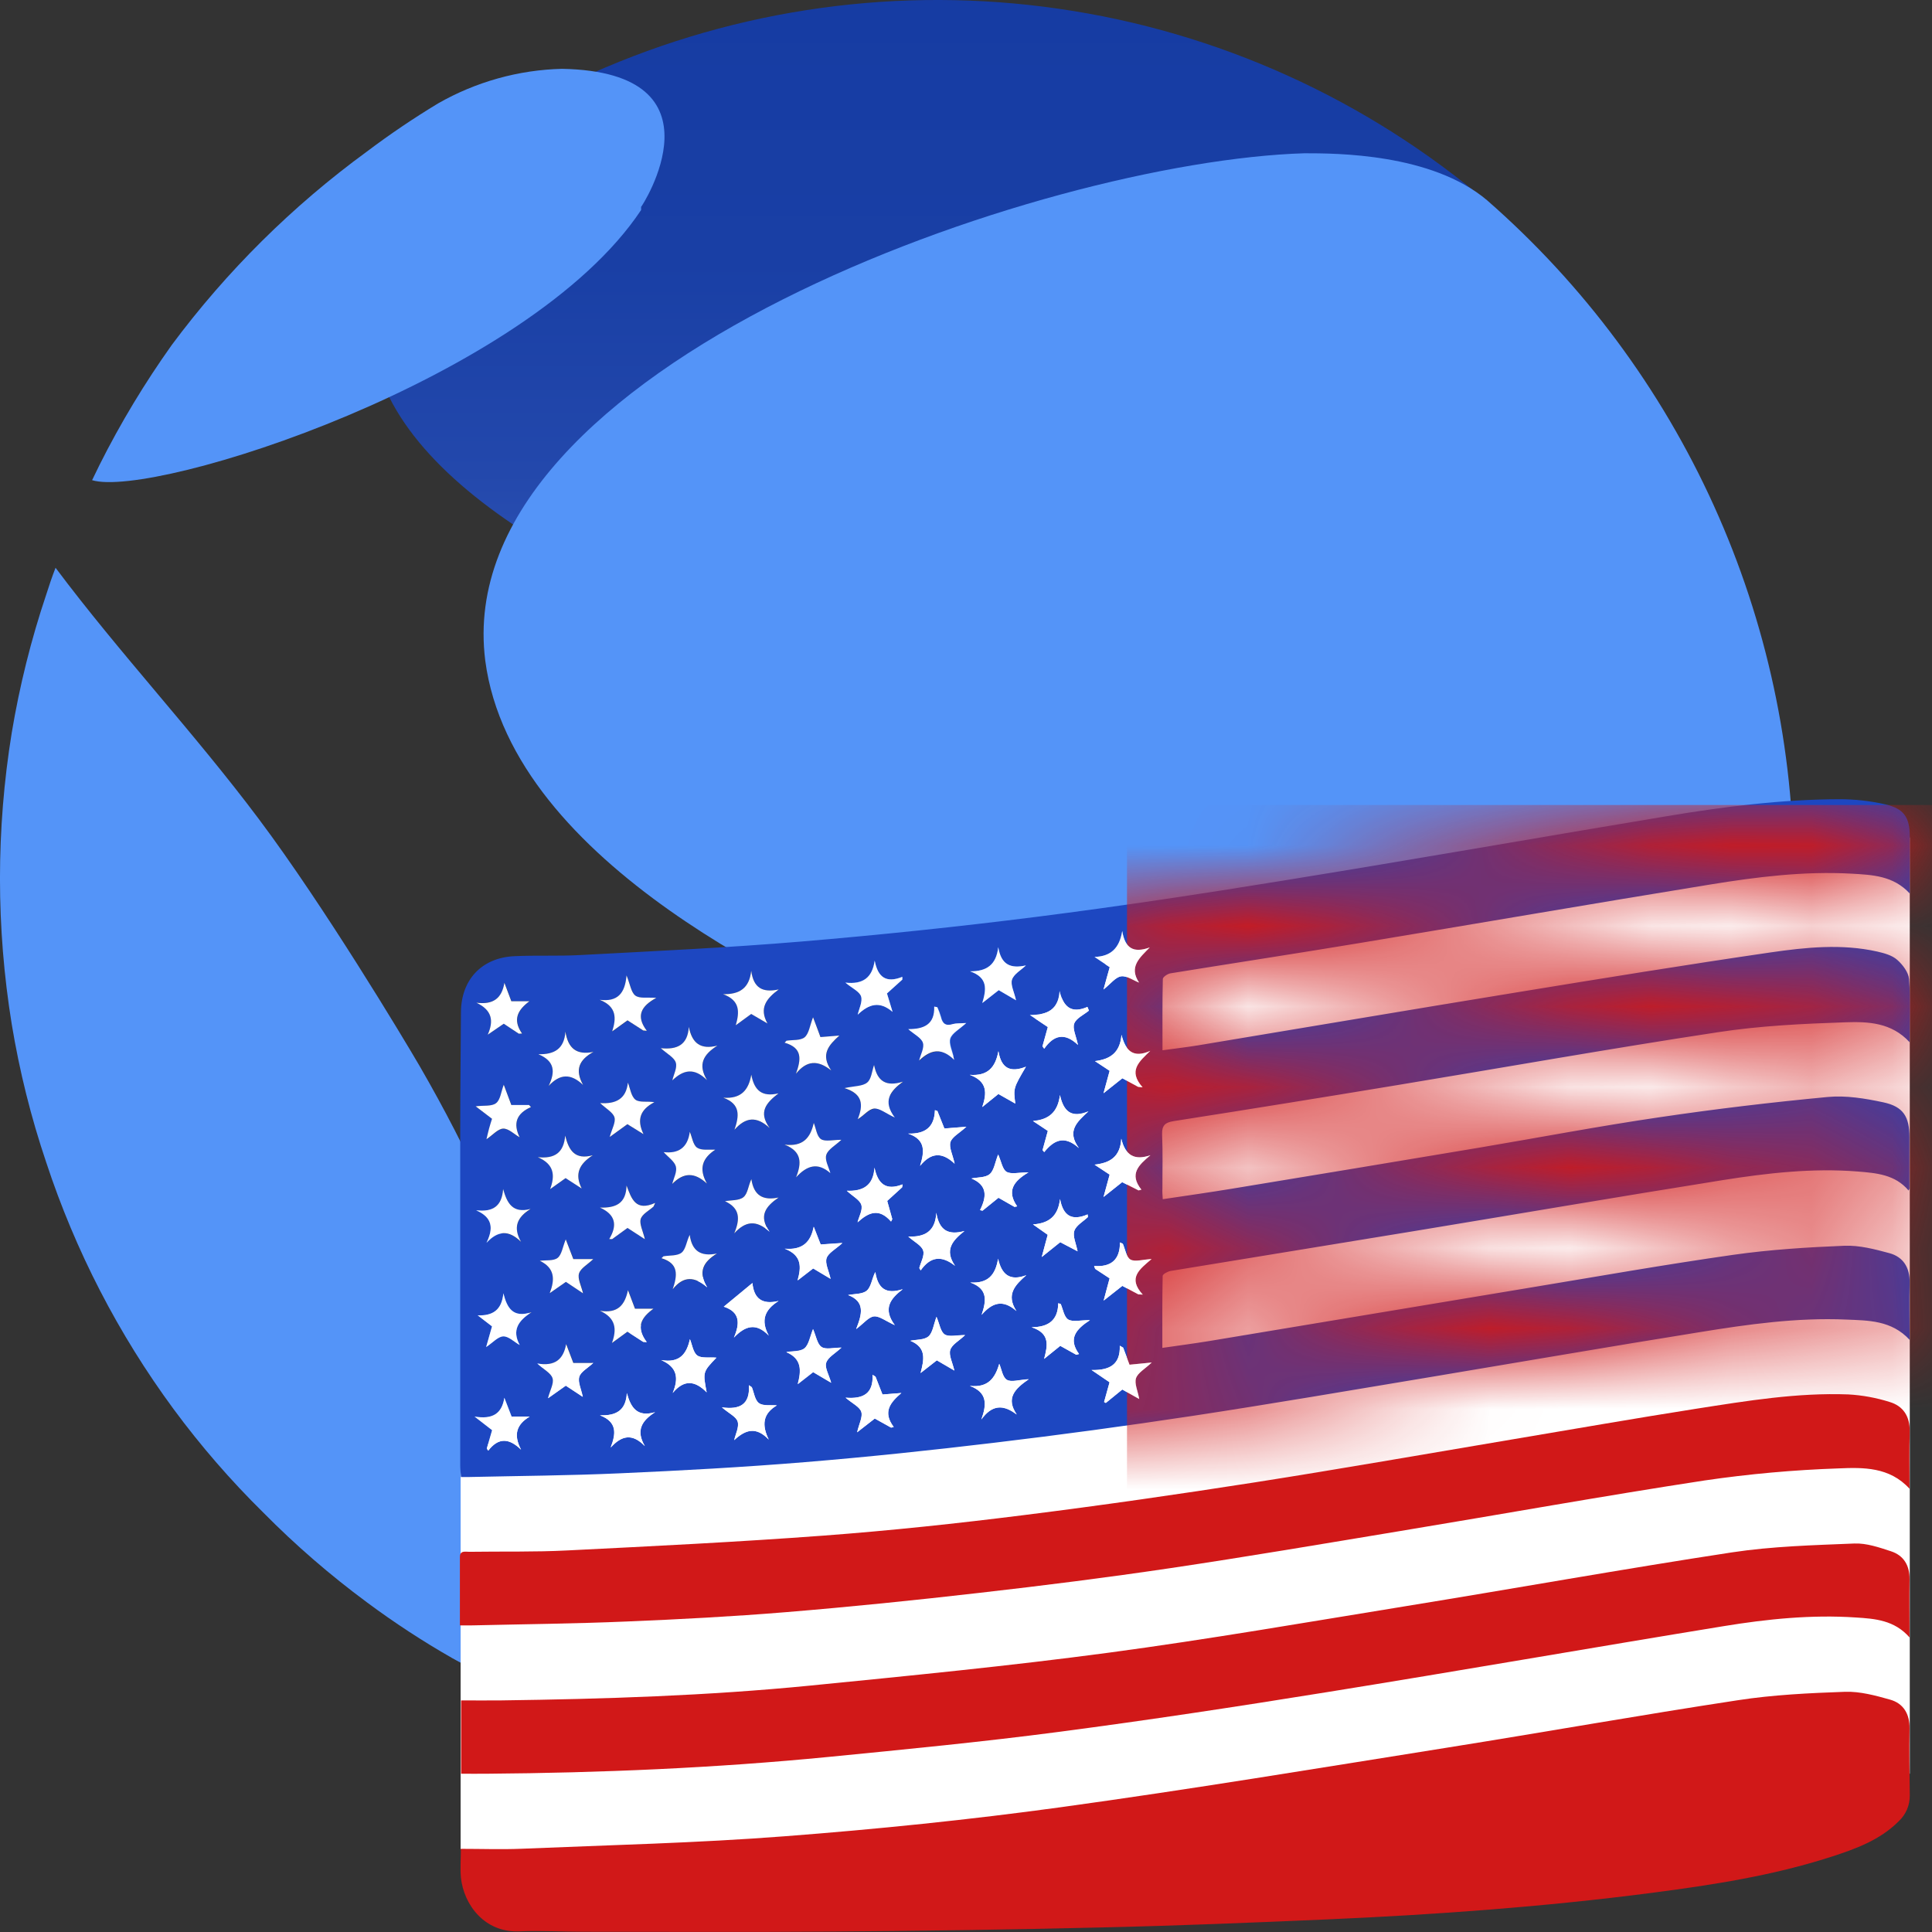 <svg width="24" height="24" viewBox="0 0 24 24" fill="none" xmlns="http://www.w3.org/2000/svg">
<rect x="0" y="0" width="24" height="24" fill="#333333" stroke="none"/>
<g clip-path="url(#clip0_2068_3130)">
<path d="M9.576 17.065C10.189 19.328 12.379 21.056 13.485 20.987C13.524 20.987 17.682 20.207 19.958 16.396C21.729 13.43 21.128 10.566 18.719 10.502C17.862 10.566 8.431 12.752 9.576 17.065Z" fill="url(#paint0_linear_2068_3130)"/>
<path d="M18.494 2.525C16.977 1.232 15.126 0.394 13.154 0.109C11.182 -0.177 9.169 0.102 7.348 0.913C7.117 1.009 6.893 1.119 6.675 1.243C6.53 1.32 6.38 1.401 6.247 1.487H6.285C5.853 1.783 5.472 2.148 5.158 2.567C2.136 6.567 12.295 9.491 17.735 9.499C20.238 11.3 20.942 4.432 18.494 2.525Z" fill="url(#paint1_linear_2068_3130)"/>
<path d="M7.964 2.609C6.566 4.714 1.911 6.197 1.144 5.965L1.238 5.772C1.498 5.254 1.798 4.757 2.134 4.285C2.816 3.368 3.633 2.558 4.556 1.884C4.841 1.669 5.137 1.469 5.443 1.284C5.913 1.016 6.441 0.868 6.982 0.855C9.057 0.894 7.972 2.57 7.964 2.57" fill="#5494F8"/>
<path d="M6.816 17.478C6.919 18.138 6.816 20.749 6.679 20.972C6.563 20.972 6.323 20.993 5.62 20.599C5.252 20.389 4.897 20.157 4.557 19.904C4.1 19.566 3.67 19.194 3.271 18.79C2.866 18.391 2.493 17.961 2.156 17.504C1.47 16.573 0.936 15.538 0.574 14.439C0.385 13.88 0.242 13.306 0.146 12.724C-0.049 11.524 -0.049 10.301 0.146 9.102C0.243 8.52 0.386 7.946 0.574 7.387C0.609 7.276 0.647 7.164 0.69 7.053C1.492 8.124 2.405 9.093 3.215 10.174C4.025 11.254 5.003 12.883 5.213 13.243C6.499 15.468 6.73 16.844 6.829 17.504" fill="#5494F8"/>
<path d="M22.283 10.898C22.284 12.302 22.021 13.694 21.507 15C20.195 16.411 11.343 12.934 11.257 12.896C10.044 12.364 6.362 10.752 6.028 8.206C5.565 4.549 12.951 2.003 16.204 1.904C16.594 1.904 17.782 1.904 18.472 2.487C19.671 3.535 20.632 4.829 21.289 6.279C21.947 7.73 22.286 9.305 22.283 10.898Z" fill="#5494F8"/>
<path d="M16.28 20.797C15.316 21.251 14.253 20.921 14.531 19.978C15.059 18.174 19.676 16.317 20.709 16.219C20.833 16.219 20.889 16.292 20.833 16.39C19.767 18.264 18.188 19.793 16.28 20.797Z" fill="url(#paint2_linear_2068_3130)"/>
<path d="M5.722 22.968V18.201L13.934 11.82L23.724 10.404L23.724 22.034L6.467 23.564L5.722 22.968Z" fill="white"/>
<path d="M14.444 14.897C14.739 14.853 15.021 14.813 15.301 14.767C16.324 14.599 17.346 14.429 18.368 14.258C19.117 14.132 19.864 13.989 20.615 13.879C21.31 13.776 22.007 13.693 22.706 13.627C22.931 13.606 23.169 13.645 23.393 13.693C23.644 13.746 23.72 13.871 23.72 14.129C23.72 14.34 23.72 14.551 23.72 14.762C23.72 14.769 23.715 14.776 23.709 14.789C23.542 14.59 23.309 14.572 23.079 14.553C22.514 14.508 21.954 14.572 21.399 14.66C20.119 14.864 18.841 15.083 17.562 15.294C16.556 15.46 15.549 15.622 14.543 15.788C14.506 15.794 14.443 15.828 14.443 15.85C14.437 16.143 14.439 16.435 14.439 16.744C14.646 16.714 14.838 16.689 15.027 16.658C16.355 16.437 17.683 16.216 19.011 15.995C19.85 15.856 20.688 15.708 21.53 15.588C21.987 15.523 22.451 15.494 22.913 15.475C23.097 15.468 23.289 15.518 23.47 15.567C23.644 15.614 23.726 15.748 23.722 15.934C23.717 16.164 23.722 16.395 23.722 16.644C23.496 16.399 23.207 16.404 22.93 16.392C22.32 16.366 21.716 16.451 21.117 16.548C20 16.727 18.886 16.92 17.77 17.106C16.785 17.27 15.8 17.439 14.812 17.589C13.992 17.713 13.169 17.825 12.345 17.923C11.566 18.016 10.784 18.099 10.002 18.163C9.236 18.226 8.468 18.268 7.7 18.302C7.076 18.33 6.452 18.334 5.827 18.348C5.799 18.348 5.77 18.348 5.726 18.348C5.723 18.296 5.717 18.248 5.717 18.201C5.717 16.827 5.717 15.453 5.717 14.079C5.717 13.579 5.723 13.078 5.726 12.578C5.727 12.173 5.982 11.897 6.389 11.878C6.662 11.865 6.935 11.879 7.208 11.864C8.124 11.815 9.041 11.773 9.956 11.696C10.932 11.614 11.907 11.512 12.879 11.389C13.904 11.259 14.927 11.104 15.947 10.938C17.535 10.681 19.119 10.403 20.706 10.139C21.415 10.021 22.129 9.93 22.851 9.928C23.041 9.928 23.23 9.949 23.415 9.991C23.655 10.046 23.724 10.153 23.724 10.397V11.1C23.521 10.878 23.259 10.868 23.002 10.853C22.412 10.82 21.828 10.893 21.249 10.987C19.79 11.224 18.334 11.476 16.876 11.717C16.098 11.846 15.318 11.965 14.54 12.091C14.504 12.097 14.446 12.136 14.445 12.161C14.438 12.449 14.441 12.738 14.441 13.047C14.598 13.025 14.741 13.009 14.881 12.986C16.201 12.767 17.519 12.543 18.839 12.328C19.891 12.156 20.942 11.985 21.997 11.831C22.433 11.768 22.877 11.722 23.317 11.82C23.405 11.84 23.502 11.866 23.566 11.922C23.635 11.982 23.707 12.077 23.715 12.162C23.734 12.415 23.722 12.671 23.722 12.947C23.497 12.701 23.205 12.69 22.931 12.699C22.399 12.717 21.863 12.742 21.338 12.823C20.008 13.025 18.682 13.261 17.355 13.48C16.43 13.633 15.505 13.782 14.579 13.927C14.476 13.943 14.432 13.979 14.436 14.092C14.446 14.315 14.439 14.539 14.44 14.762C14.437 14.803 14.441 14.843 14.444 14.897ZM12.95 12.998L12.972 13.028C13.089 12.86 13.225 12.823 13.391 12.981C13.368 12.868 13.321 12.778 13.345 12.715C13.37 12.648 13.464 12.607 13.527 12.555L13.509 12.509C13.312 12.595 13.211 12.513 13.163 12.312C13.15 12.54 13.015 12.61 12.794 12.61L13.017 12.759L12.95 12.998ZM14.14 13.502L14.194 13.507C14.01 13.299 14.154 13.188 14.29 13.054C14.077 13.149 13.983 13.054 13.932 12.855C13.915 13.079 13.789 13.159 13.602 13.181L13.785 13.302L13.709 13.58L13.943 13.394L14.14 13.502ZM13.017 14.048L12.951 14.289L12.972 14.313C13.091 14.165 13.22 14.098 13.403 14.263C13.247 14.052 13.379 13.938 13.521 13.807C13.309 13.896 13.212 13.807 13.167 13.604C13.141 13.821 13.024 13.911 12.832 13.927L13.017 14.048ZM14.152 17.38C14.133 17.275 14.091 17.187 14.113 17.12C14.135 17.053 14.222 17.007 14.307 16.925L14.032 16.953L13.953 16.741L13.911 16.717C13.919 16.949 13.788 17.024 13.56 17.019L13.784 17.171C13.76 17.256 13.738 17.336 13.716 17.416L13.737 17.428L13.942 17.261L14.152 17.38ZM13.168 14.895C13.144 15.113 13.024 15.197 12.832 15.21L13.015 15.339C12.99 15.428 12.971 15.505 12.941 15.615L13.17 15.431L13.386 15.544C13.367 15.445 13.323 15.355 13.346 15.289C13.368 15.223 13.456 15.174 13.515 15.118L13.51 15.086C13.32 15.168 13.208 15.109 13.168 14.894V14.895ZM13.94 11.565C13.906 11.778 13.799 11.881 13.596 11.888L13.785 12.015C13.76 12.1 13.74 12.178 13.708 12.292C13.799 12.219 13.857 12.139 13.926 12.129C13.994 12.118 14.075 12.178 14.149 12.206C14.019 12.01 14.159 11.897 14.282 11.769C14.084 11.843 13.976 11.782 13.94 11.565ZM13.784 14.592C13.76 14.681 13.739 14.759 13.708 14.87L13.94 14.686L14.143 14.789L14.178 14.78C14.023 14.585 14.146 14.473 14.291 14.352C14.091 14.421 13.978 14.352 13.929 14.146C13.915 14.375 13.785 14.447 13.597 14.469L13.784 14.592ZM13.539 16.4C13.418 16.4 13.326 16.424 13.27 16.392C13.218 16.361 13.205 16.266 13.176 16.199L13.146 16.19C13.142 16.402 13.024 16.486 12.814 16.488C13.049 16.564 13.013 16.717 12.97 16.881L13.171 16.719L13.37 16.83L13.404 16.82C13.265 16.629 13.368 16.511 13.54 16.4H13.539ZM13.591 15.727L13.604 15.762L13.784 15.88C13.759 15.969 13.739 16.047 13.71 16.157L13.942 15.974L14.14 16.079L14.196 16.082C14.004 15.875 14.158 15.768 14.306 15.641C14.191 15.647 14.099 15.679 14.043 15.647C13.991 15.617 13.978 15.519 13.948 15.451L13.912 15.434C13.913 15.653 13.797 15.742 13.593 15.727H13.591ZM12.399 11.768C12.374 11.983 12.258 12.069 12.049 12.066C12.276 12.145 12.25 12.292 12.201 12.459L12.405 12.3L12.62 12.425C12.597 12.321 12.549 12.233 12.57 12.168C12.594 12.098 12.682 12.05 12.743 11.992C12.553 12.036 12.436 11.985 12.401 11.768H12.399ZM12.774 14.564C12.653 14.564 12.56 14.59 12.503 14.556C12.451 14.525 12.438 14.429 12.399 14.341C12.359 14.44 12.349 14.538 12.294 14.585C12.239 14.631 12.145 14.623 12.067 14.639C12.269 14.724 12.257 14.866 12.174 15.032L12.204 15.039L12.403 14.879L12.602 14.992L12.635 14.985C12.502 14.795 12.591 14.673 12.776 14.564H12.774ZM12.402 13.059C12.365 13.261 12.269 13.369 12.046 13.352C12.269 13.435 12.259 13.58 12.201 13.752L12.402 13.59L12.612 13.709C12.587 13.518 12.587 13.518 12.744 13.251C12.553 13.327 12.438 13.274 12.403 13.059H12.402ZM12.053 15.931C12.278 16.011 12.252 16.161 12.194 16.333C12.325 16.182 12.457 16.136 12.627 16.286C12.494 16.081 12.61 15.963 12.749 15.841C12.545 15.917 12.444 15.835 12.399 15.636C12.365 15.84 12.271 15.945 12.053 15.931ZM12.048 17.216C12.269 17.298 12.258 17.446 12.192 17.632C12.321 17.452 12.46 17.439 12.631 17.57C12.493 17.368 12.605 17.252 12.78 17.132C12.658 17.139 12.565 17.172 12.509 17.14C12.454 17.108 12.444 17.01 12.414 16.941C12.361 17.12 12.274 17.241 12.047 17.216H12.048ZM9.333 12.06C9.309 12.276 9.188 12.353 8.984 12.35C9.197 12.428 9.188 12.572 9.141 12.736L9.333 12.596L9.535 12.713C9.426 12.521 9.523 12.403 9.675 12.291C9.474 12.335 9.361 12.276 9.332 12.06H9.333ZM11.282 14.082C11.505 14.158 11.484 14.309 11.43 14.483C11.561 14.322 11.697 14.302 11.859 14.456C11.835 14.341 11.787 14.253 11.807 14.187C11.828 14.122 11.918 14.077 12.005 13.997L11.732 14.019L11.645 13.801L11.614 13.791C11.608 14.005 11.491 14.088 11.281 14.082H11.282ZM9.652 17.459C9.577 17.452 9.483 17.47 9.43 17.432C9.376 17.394 9.368 17.302 9.34 17.233L9.304 17.209C9.318 17.447 9.193 17.515 8.968 17.483C9.057 17.56 9.146 17.6 9.164 17.66C9.184 17.727 9.139 17.813 9.121 17.891C9.259 17.761 9.392 17.717 9.55 17.884C9.461 17.701 9.475 17.561 9.651 17.458L9.652 17.459ZM10.637 16.51C10.734 16.437 10.793 16.359 10.859 16.353C10.925 16.348 11.003 16.41 11.117 16.462C10.965 16.258 11.059 16.134 11.216 16.015C11.005 16.085 10.905 16.003 10.875 15.802C10.831 15.888 10.823 15.987 10.769 16.033C10.715 16.079 10.616 16.072 10.537 16.088C10.749 16.17 10.709 16.323 10.636 16.508L10.637 16.51ZM12.006 12.71C11.926 12.716 11.882 12.71 11.841 12.724C11.753 12.752 11.711 12.718 11.692 12.634C11.68 12.593 11.665 12.553 11.648 12.515L11.61 12.506C11.617 12.73 11.479 12.788 11.287 12.787C11.365 12.854 11.451 12.896 11.47 12.957C11.489 13.019 11.441 13.102 11.423 13.176C11.561 13.045 11.696 13.007 11.859 13.169C11.834 13.055 11.788 12.967 11.809 12.901C11.831 12.835 11.917 12.789 12.004 12.708L12.006 12.71ZM10.859 13.232C10.833 13.306 10.827 13.407 10.774 13.451C10.717 13.498 10.616 13.493 10.492 13.52C10.725 13.592 10.725 13.735 10.657 13.905C10.736 13.857 10.796 13.779 10.861 13.774C10.926 13.769 11.003 13.833 11.118 13.886C10.963 13.677 11.06 13.555 11.219 13.439C11.008 13.502 10.899 13.434 10.858 13.23L10.859 13.232ZM11.069 15.176L11.085 15.145C11.063 15.068 11.042 14.991 11.022 14.919C11.088 14.858 11.148 14.804 11.207 14.75L11.213 14.714C11.006 14.796 10.906 14.708 10.864 14.506C10.85 14.732 10.718 14.801 10.52 14.794C10.598 14.865 10.682 14.907 10.701 14.969C10.72 15.032 10.672 15.112 10.654 15.185C10.79 15.06 10.919 15.004 11.068 15.174L11.069 15.176ZM9.347 15.938L8.991 16.232C9.196 16.299 9.192 16.441 9.117 16.616C9.256 16.472 9.39 16.426 9.55 16.591C9.447 16.403 9.498 16.27 9.672 16.161C9.466 16.21 9.365 16.13 9.347 15.938ZM9.121 15.321C9.259 15.17 9.394 15.151 9.56 15.301C9.421 15.102 9.513 14.986 9.673 14.876C9.474 14.918 9.364 14.846 9.335 14.648C9.294 14.733 9.285 14.829 9.236 14.872C9.186 14.914 9.085 14.908 9.007 14.921C9.194 15.008 9.195 15.144 9.121 15.321ZM10.963 17.323C10.933 17.248 10.905 17.174 10.876 17.102L10.839 17.079C10.851 17.315 10.72 17.381 10.504 17.363C10.591 17.437 10.678 17.477 10.699 17.538C10.72 17.6 10.672 17.687 10.648 17.793L10.867 17.622L11.07 17.735L11.102 17.727C10.961 17.538 11.062 17.421 11.197 17.305L10.963 17.323ZM11.42 15.753L11.437 15.782C11.557 15.611 11.694 15.591 11.864 15.725C11.727 15.525 11.835 15.409 11.981 15.293C11.779 15.348 11.667 15.286 11.631 15.066C11.62 15.298 11.488 15.37 11.283 15.362C11.363 15.432 11.449 15.473 11.468 15.536C11.487 15.598 11.439 15.679 11.42 15.752V15.753ZM11.436 17.057L11.638 16.899L11.856 17.026C11.832 16.923 11.784 16.836 11.805 16.77C11.825 16.704 11.913 16.658 11.989 16.586C11.885 16.586 11.791 16.612 11.737 16.578C11.683 16.544 11.673 16.449 11.634 16.359C11.597 16.458 11.587 16.555 11.535 16.602C11.482 16.649 11.386 16.64 11.309 16.656C11.515 16.742 11.477 16.893 11.436 17.056V17.057ZM11.019 12.341L11.209 12.168V12.134C11.009 12.215 10.904 12.14 10.865 11.932C10.835 12.143 10.722 12.23 10.501 12.205C10.589 12.278 10.677 12.316 10.697 12.377C10.717 12.442 10.672 12.526 10.654 12.604C10.793 12.471 10.926 12.43 11.087 12.569C11.065 12.493 11.042 12.416 11.019 12.341ZM10.315 14.573C10.296 14.497 10.245 14.409 10.265 14.345C10.287 14.277 10.377 14.23 10.452 14.159C10.346 14.159 10.252 14.186 10.199 14.151C10.146 14.116 10.137 14.019 10.109 13.949C10.067 14.136 9.975 14.247 9.746 14.219C9.963 14.304 9.96 14.447 9.889 14.625C10.024 14.477 10.157 14.435 10.315 14.573ZM7.028 14.635L7.228 14.764C7.136 14.584 7.198 14.458 7.366 14.351C7.143 14.412 7.068 14.291 7.023 14.107C7.005 14.323 6.889 14.396 6.682 14.375C6.887 14.463 6.899 14.601 6.835 14.772L7.028 14.635ZM8.784 13.418C8.665 13.22 8.741 13.096 8.913 12.99C8.705 13.042 8.599 12.961 8.558 12.756C8.544 12.979 8.414 13.042 8.211 13.021C8.292 13.095 8.377 13.138 8.397 13.2C8.416 13.263 8.37 13.346 8.353 13.421C8.49 13.287 8.625 13.26 8.783 13.417L8.784 13.418ZM8.986 13.637C9.204 13.717 9.183 13.864 9.125 14.035C9.262 13.88 9.396 13.861 9.562 14.014C9.413 13.813 9.523 13.697 9.672 13.583C9.466 13.633 9.369 13.546 9.333 13.351C9.299 13.547 9.202 13.653 8.985 13.636L8.986 13.637ZM10.454 16.741C10.353 16.741 10.257 16.769 10.206 16.733C10.154 16.698 10.139 16.599 10.101 16.512C10.063 16.605 10.052 16.703 9.996 16.75C9.941 16.796 9.847 16.784 9.769 16.798C9.966 16.882 9.954 17.03 9.911 17.195C9.975 17.145 10.04 17.094 10.102 17.046L10.326 17.178C10.297 17.075 10.244 16.99 10.264 16.93C10.285 16.861 10.373 16.814 10.453 16.741L10.454 16.741ZM9.889 13.339C10.023 13.173 10.162 13.166 10.327 13.299C10.189 13.098 10.299 12.982 10.428 12.865L10.194 12.884C10.178 12.841 10.164 12.803 10.15 12.765L10.101 12.638C10.061 12.741 10.052 12.84 9.997 12.886C9.947 12.929 9.848 12.917 9.772 12.929L9.749 12.954C9.974 13.018 9.95 13.166 9.888 13.339L9.889 13.339ZM10.319 15.887C10.295 15.783 10.248 15.696 10.269 15.63C10.291 15.565 10.379 15.521 10.466 15.442L10.196 15.46L10.11 15.24C10.072 15.434 9.968 15.531 9.75 15.513C9.965 15.596 9.955 15.742 9.909 15.907L10.102 15.758L10.319 15.887ZM6.818 13.489C6.957 13.339 7.091 13.332 7.245 13.476C7.141 13.288 7.196 13.165 7.374 13.067C7.163 13.11 7.059 13.023 7.027 12.816C7.011 13.032 6.888 13.1 6.691 13.096C6.891 13.18 6.901 13.31 6.816 13.488L6.818 13.489ZM7.124 15.641C7.093 15.561 7.064 15.487 7.03 15.397C6.992 15.489 6.98 15.584 6.928 15.626C6.877 15.668 6.783 15.652 6.708 15.662C6.897 15.755 6.894 15.897 6.83 16.064L7.031 15.924L7.244 16.066C7.222 15.966 7.176 15.882 7.194 15.819C7.213 15.757 7.299 15.71 7.372 15.641H7.124ZM7.455 16.283C7.655 16.374 7.665 16.514 7.604 16.683L7.796 16.543L7.991 16.669L8.035 16.672C7.892 16.483 7.972 16.363 8.12 16.257H7.89C7.859 16.177 7.831 16.102 7.803 16.027C7.762 16.208 7.678 16.318 7.453 16.283L7.455 16.283ZM8.901 16.866C8.81 16.858 8.716 16.877 8.663 16.839C8.61 16.801 8.6 16.706 8.571 16.636C8.53 16.82 8.442 16.936 8.214 16.896C8.416 16.984 8.433 17.122 8.357 17.305C8.495 17.138 8.631 17.146 8.779 17.297C8.73 17.043 8.73 17.043 8.9 16.865L8.901 16.866ZM8.011 17.964C7.899 17.773 7.969 17.651 8.139 17.543C7.917 17.608 7.838 17.489 7.788 17.306C7.777 17.523 7.654 17.589 7.454 17.582C7.672 17.666 7.653 17.812 7.587 17.983C7.722 17.832 7.853 17.803 8.009 17.963L8.011 17.964ZM8.887 14.284C8.81 14.278 8.718 14.296 8.662 14.259C8.611 14.224 8.6 14.13 8.571 14.062C8.544 14.263 8.425 14.336 8.246 14.314C8.305 14.378 8.381 14.428 8.398 14.493C8.415 14.558 8.371 14.636 8.353 14.709C8.494 14.566 8.629 14.56 8.784 14.705C8.676 14.514 8.728 14.387 8.885 14.283L8.887 14.284ZM8.245 15.608L8.218 15.633C8.438 15.699 8.416 15.846 8.358 16.018C8.495 15.848 8.631 15.859 8.786 15.993C8.67 15.802 8.736 15.679 8.908 15.575C8.704 15.616 8.596 15.54 8.569 15.342C8.529 15.425 8.522 15.521 8.47 15.563C8.418 15.605 8.32 15.594 8.243 15.607L8.245 15.608ZM6.676 16.939C6.763 17.018 6.85 17.06 6.867 17.122C6.884 17.184 6.836 17.268 6.81 17.369L7.03 17.213C7.096 17.256 7.159 17.298 7.241 17.352C7.22 17.253 7.178 17.169 7.197 17.104C7.216 17.039 7.298 16.999 7.371 16.931H7.124L7.036 16.697C7 16.886 6.897 16.976 6.674 16.938L6.676 16.939ZM7.57 15.392L7.605 15.393L7.796 15.254L8.013 15.394C7.988 15.291 7.942 15.208 7.961 15.144C7.98 15.08 8.064 15.04 8.12 14.989L8.141 14.943C7.898 15.052 7.848 14.893 7.784 14.727C7.78 14.951 7.651 15.007 7.455 15.001C7.648 15.088 7.672 15.22 7.569 15.391L7.57 15.392ZM7.796 13.966L7.995 14.09C7.908 13.91 7.954 13.784 8.13 13.693C8.04 13.678 7.945 13.7 7.895 13.662C7.841 13.62 7.83 13.523 7.801 13.45C7.778 13.654 7.652 13.717 7.456 13.704C7.53 13.774 7.616 13.818 7.634 13.881C7.653 13.944 7.603 14.023 7.575 14.125L7.796 13.966ZM7.785 12.119C7.765 12.345 7.67 12.448 7.452 12.422C7.661 12.506 7.66 12.648 7.607 12.814L7.797 12.677L7.993 12.803L8.036 12.807C7.895 12.621 7.967 12.498 8.154 12.398C8.04 12.388 7.945 12.407 7.894 12.369C7.843 12.33 7.83 12.232 7.784 12.118L7.785 12.119ZM6.473 18.008C6.378 17.826 6.413 17.698 6.58 17.598H6.357L6.266 17.364C6.236 17.56 6.122 17.636 5.896 17.598L6.114 17.767C6.092 17.845 6.07 17.92 6.048 17.995L6.066 18.021C6.193 17.854 6.325 17.865 6.472 18.008L6.473 18.008ZM6.448 12.842L6.487 12.838C6.364 12.661 6.438 12.543 6.578 12.438H6.354C6.324 12.358 6.296 12.283 6.268 12.208C6.235 12.403 6.127 12.482 5.92 12.455C6.116 12.549 6.136 12.681 6.06 12.852L6.26 12.717L6.448 12.842ZM6.599 13.753L6.574 13.728H6.354C6.323 13.646 6.295 13.569 6.26 13.476C6.225 13.568 6.216 13.666 6.164 13.706C6.112 13.746 6.013 13.73 5.911 13.744L6.114 13.899C6.101 13.941 6.09 13.979 6.078 14.018C6.066 14.057 6.059 14.095 6.045 14.153C6.126 14.099 6.189 14.023 6.254 14.022C6.32 14.02 6.389 14.091 6.457 14.13C6.371 13.954 6.417 13.831 6.597 13.752L6.599 13.753ZM6.253 16.066C6.233 16.277 6.118 16.347 5.934 16.339L6.112 16.476C6.089 16.555 6.067 16.633 6.039 16.732C6.124 16.676 6.188 16.601 6.253 16.6C6.317 16.599 6.388 16.669 6.456 16.707C6.356 16.522 6.439 16.405 6.603 16.299C6.373 16.375 6.3 16.25 6.253 16.066ZM6.044 15.44C6.186 15.287 6.321 15.279 6.472 15.428C6.37 15.246 6.424 15.123 6.592 15.021C6.368 15.079 6.301 14.947 6.25 14.774C6.235 14.989 6.121 15.062 5.915 15.037C6.121 15.124 6.131 15.26 6.044 15.438L6.044 15.44Z" fill="#1D47C1"/>
<mask id="mask0_2068_3130" style="mask-type:alpha" maskUnits="userSpaceOnUse" x="5" y="9" width="19" height="10">
<path d="M14.444 14.897C14.739 14.853 15.021 14.813 15.301 14.767C16.324 14.599 17.346 14.429 18.368 14.258C19.117 14.132 19.864 13.989 20.615 13.879C21.31 13.776 22.007 13.693 22.706 13.627C22.931 13.606 23.169 13.645 23.393 13.693C23.644 13.746 23.72 13.871 23.72 14.129C23.72 14.34 23.72 14.551 23.72 14.762C23.72 14.769 23.715 14.776 23.709 14.789C23.542 14.59 23.309 14.572 23.079 14.553C22.514 14.508 21.954 14.572 21.399 14.66C20.119 14.864 18.841 15.083 17.562 15.294C16.556 15.46 15.549 15.622 14.543 15.788C14.506 15.794 14.443 15.828 14.443 15.85C14.437 16.143 14.439 16.435 14.439 16.744C14.646 16.714 14.838 16.689 15.027 16.658C16.355 16.437 17.683 16.216 19.011 15.995C19.85 15.856 20.688 15.708 21.53 15.588C21.987 15.523 22.451 15.494 22.913 15.475C23.097 15.468 23.289 15.518 23.47 15.567C23.644 15.614 23.726 15.748 23.722 15.934C23.717 16.164 23.722 16.395 23.722 16.644C23.496 16.399 23.207 16.404 22.93 16.392C22.32 16.366 21.716 16.451 21.117 16.548C20 16.727 18.886 16.92 17.77 17.106C16.785 17.27 15.8 17.439 14.812 17.589C13.992 17.713 13.169 17.825 12.345 17.923C11.566 18.016 10.784 18.099 10.002 18.163C9.236 18.226 8.468 18.268 7.7 18.302C7.076 18.33 6.452 18.334 5.827 18.348C5.799 18.348 5.77 18.348 5.726 18.348C5.723 18.296 5.717 18.248 5.717 18.201C5.717 16.827 5.717 15.453 5.717 14.079C5.717 13.579 5.723 13.078 5.726 12.578C5.727 12.173 5.982 11.897 6.389 11.878C6.662 11.865 6.935 11.879 7.208 11.864C8.124 11.815 9.041 11.773 9.956 11.696C10.932 11.614 11.907 11.512 12.879 11.389C13.904 11.259 14.927 11.104 15.947 10.938C17.535 10.681 19.119 10.403 20.706 10.139C21.415 10.021 22.129 9.93 22.851 9.928C23.041 9.928 23.23 9.949 23.415 9.991C23.655 10.046 23.724 10.153 23.724 10.397V11.1C23.521 10.878 23.259 10.868 23.002 10.853C22.412 10.82 21.828 10.893 21.249 10.987C19.79 11.224 18.334 11.476 16.876 11.717C16.098 11.846 15.318 11.965 14.54 12.091C14.504 12.097 14.446 12.136 14.445 12.161C14.438 12.449 14.441 12.738 14.441 13.047C14.598 13.025 14.741 13.009 14.881 12.986C16.201 12.767 17.519 12.543 18.839 12.328C19.891 12.156 20.942 11.985 21.997 11.831C22.433 11.768 22.877 11.722 23.317 11.82C23.405 11.84 23.502 11.866 23.566 11.922C23.635 11.982 23.707 12.077 23.715 12.162C23.734 12.415 23.722 12.671 23.722 12.947C23.497 12.701 23.205 12.69 22.931 12.699C22.399 12.717 21.863 12.742 21.338 12.823C20.008 13.025 18.682 13.261 17.355 13.48C16.43 13.633 15.505 13.782 14.579 13.927C14.476 13.943 14.432 13.979 14.436 14.092C14.446 14.315 14.439 14.539 14.44 14.762C14.437 14.803 14.441 14.843 14.444 14.897ZM12.95 12.998L12.972 13.028C13.089 12.86 13.225 12.823 13.391 12.981C13.368 12.868 13.321 12.778 13.345 12.715C13.37 12.648 13.464 12.607 13.527 12.555L13.509 12.509C13.312 12.595 13.211 12.513 13.163 12.312C13.15 12.54 13.015 12.61 12.794 12.61L13.017 12.759L12.95 12.998ZM14.14 13.502L14.194 13.507C14.01 13.299 14.154 13.188 14.29 13.054C14.077 13.149 13.983 13.054 13.932 12.855C13.915 13.079 13.789 13.159 13.602 13.181L13.785 13.302L13.709 13.58L13.943 13.394L14.14 13.502ZM13.017 14.048L12.951 14.289L12.972 14.313C13.091 14.165 13.22 14.098 13.403 14.263C13.247 14.052 13.379 13.938 13.521 13.807C13.309 13.896 13.212 13.807 13.167 13.604C13.141 13.821 13.024 13.911 12.832 13.927L13.017 14.048ZM14.152 17.38C14.133 17.275 14.091 17.187 14.113 17.12C14.135 17.053 14.222 17.007 14.307 16.925L14.032 16.953L13.953 16.741L13.911 16.717C13.919 16.949 13.788 17.024 13.56 17.019L13.784 17.171C13.76 17.256 13.738 17.336 13.716 17.416L13.737 17.428L13.942 17.261L14.152 17.38ZM13.168 14.895C13.144 15.113 13.024 15.197 12.832 15.21L13.015 15.339C12.99 15.428 12.971 15.505 12.941 15.615L13.17 15.431L13.386 15.544C13.367 15.445 13.323 15.355 13.346 15.289C13.368 15.223 13.456 15.174 13.515 15.118L13.51 15.086C13.32 15.168 13.208 15.109 13.168 14.894V14.895ZM13.94 11.565C13.906 11.778 13.799 11.881 13.596 11.888L13.785 12.015C13.76 12.1 13.74 12.178 13.708 12.292C13.799 12.219 13.857 12.139 13.926 12.129C13.994 12.118 14.075 12.178 14.149 12.206C14.019 12.01 14.159 11.897 14.282 11.769C14.084 11.843 13.976 11.782 13.94 11.565ZM13.784 14.592C13.76 14.681 13.739 14.759 13.708 14.87L13.94 14.686L14.143 14.789L14.178 14.78C14.023 14.585 14.146 14.473 14.291 14.352C14.091 14.421 13.978 14.352 13.929 14.146C13.915 14.375 13.785 14.447 13.597 14.469L13.784 14.592ZM13.539 16.4C13.418 16.4 13.326 16.424 13.27 16.392C13.218 16.361 13.206 16.266 13.176 16.199L13.146 16.19C13.142 16.402 13.024 16.486 12.814 16.488C13.049 16.564 13.013 16.717 12.971 16.881L13.171 16.719L13.37 16.83L13.404 16.82C13.265 16.629 13.368 16.511 13.54 16.4H13.539ZM13.591 15.727L13.604 15.762L13.784 15.88C13.759 15.969 13.739 16.047 13.71 16.157L13.942 15.974L14.14 16.079L14.196 16.082C14.004 15.875 14.158 15.768 14.306 15.641C14.191 15.647 14.099 15.679 14.043 15.647C13.991 15.617 13.978 15.519 13.948 15.451L13.912 15.434C13.913 15.653 13.797 15.742 13.593 15.727H13.591ZM12.399 11.768C12.374 11.983 12.258 12.069 12.049 12.066C12.276 12.145 12.25 12.292 12.201 12.459L12.405 12.3L12.62 12.425C12.597 12.321 12.549 12.233 12.57 12.168C12.594 12.098 12.682 12.05 12.743 11.992C12.553 12.036 12.436 11.985 12.401 11.768H12.399ZM12.774 14.564C12.653 14.564 12.56 14.59 12.503 14.556C12.451 14.525 12.438 14.429 12.399 14.341C12.359 14.44 12.349 14.538 12.294 14.585C12.239 14.631 12.145 14.623 12.067 14.639C12.269 14.724 12.257 14.866 12.174 15.032L12.204 15.039L12.403 14.879L12.602 14.992L12.635 14.985C12.502 14.795 12.591 14.673 12.776 14.564H12.774ZM12.402 13.059C12.365 13.261 12.269 13.369 12.046 13.352C12.269 13.435 12.259 13.58 12.202 13.752L12.402 13.59L12.612 13.709C12.587 13.518 12.587 13.518 12.744 13.251C12.553 13.327 12.438 13.274 12.403 13.059H12.402ZM12.053 15.931C12.278 16.011 12.252 16.161 12.194 16.333C12.325 16.182 12.457 16.136 12.627 16.286C12.494 16.081 12.61 15.963 12.749 15.841C12.545 15.917 12.444 15.835 12.399 15.636C12.365 15.84 12.271 15.945 12.053 15.931ZM12.048 17.216C12.269 17.298 12.258 17.446 12.192 17.632C12.321 17.452 12.46 17.439 12.631 17.57C12.493 17.368 12.605 17.252 12.78 17.132C12.658 17.139 12.565 17.172 12.509 17.14C12.454 17.108 12.444 17.01 12.414 16.941C12.361 17.12 12.274 17.241 12.047 17.216H12.048ZM9.333 12.06C9.309 12.276 9.188 12.353 8.984 12.35C9.197 12.428 9.188 12.572 9.141 12.736L9.333 12.596L9.535 12.713C9.426 12.521 9.523 12.403 9.675 12.291C9.474 12.335 9.361 12.276 9.332 12.06H9.333ZM11.282 14.082C11.505 14.158 11.484 14.309 11.43 14.483C11.561 14.322 11.697 14.302 11.859 14.456C11.835 14.341 11.787 14.253 11.807 14.187C11.828 14.122 11.918 14.077 12.005 13.997L11.732 14.019L11.645 13.801L11.614 13.791C11.608 14.005 11.491 14.088 11.281 14.082H11.282ZM9.652 17.459C9.577 17.452 9.483 17.47 9.43 17.432C9.376 17.394 9.368 17.302 9.34 17.233L9.304 17.209C9.318 17.447 9.193 17.515 8.968 17.483C9.057 17.56 9.146 17.6 9.164 17.66C9.184 17.727 9.139 17.813 9.121 17.891C9.259 17.761 9.392 17.717 9.55 17.884C9.461 17.701 9.475 17.561 9.651 17.458L9.652 17.459ZM10.637 16.51C10.734 16.437 10.793 16.359 10.859 16.353C10.925 16.348 11.003 16.41 11.117 16.462C10.965 16.258 11.059 16.134 11.216 16.015C11.005 16.085 10.905 16.003 10.875 15.802C10.831 15.888 10.823 15.987 10.769 16.033C10.715 16.079 10.616 16.072 10.537 16.088C10.749 16.17 10.709 16.323 10.636 16.508L10.637 16.51ZM12.006 12.71C11.926 12.716 11.882 12.71 11.841 12.724C11.753 12.752 11.711 12.718 11.692 12.634C11.68 12.593 11.665 12.553 11.648 12.515L11.61 12.506C11.617 12.73 11.479 12.788 11.287 12.787C11.365 12.854 11.451 12.896 11.47 12.957C11.489 13.019 11.441 13.102 11.423 13.176C11.561 13.045 11.696 13.007 11.859 13.169C11.834 13.055 11.788 12.967 11.809 12.901C11.831 12.835 11.917 12.789 12.004 12.708L12.006 12.71ZM10.859 13.232C10.833 13.306 10.827 13.407 10.774 13.451C10.717 13.498 10.616 13.493 10.492 13.52C10.725 13.592 10.725 13.735 10.657 13.905C10.736 13.857 10.796 13.779 10.861 13.774C10.926 13.769 11.003 13.833 11.118 13.886C10.963 13.677 11.06 13.555 11.219 13.439C11.008 13.502 10.899 13.434 10.858 13.23L10.859 13.232ZM11.069 15.176L11.085 15.145C11.063 15.068 11.042 14.991 11.022 14.919C11.088 14.858 11.148 14.804 11.207 14.75L11.213 14.714C11.006 14.796 10.906 14.708 10.864 14.506C10.85 14.732 10.718 14.801 10.52 14.794C10.598 14.865 10.682 14.907 10.701 14.969C10.72 15.032 10.672 15.112 10.654 15.185C10.79 15.06 10.919 15.004 11.068 15.174L11.069 15.176ZM9.347 15.938L8.991 16.232C9.196 16.299 9.192 16.441 9.117 16.616C9.256 16.472 9.39 16.426 9.55 16.591C9.447 16.403 9.498 16.27 9.672 16.161C9.466 16.21 9.365 16.13 9.347 15.938ZM9.121 15.321C9.259 15.17 9.394 15.151 9.56 15.301C9.421 15.102 9.513 14.986 9.673 14.876C9.474 14.918 9.364 14.846 9.335 14.648C9.294 14.733 9.285 14.829 9.236 14.872C9.186 14.914 9.085 14.908 9.007 14.921C9.194 15.008 9.195 15.144 9.121 15.321ZM10.963 17.323C10.933 17.248 10.905 17.174 10.876 17.102L10.839 17.079C10.851 17.315 10.72 17.381 10.504 17.363C10.591 17.437 10.678 17.477 10.699 17.538C10.72 17.6 10.672 17.687 10.648 17.793L10.867 17.622L11.07 17.735L11.102 17.727C10.961 17.538 11.062 17.421 11.197 17.305L10.963 17.323ZM11.42 15.753L11.437 15.782C11.557 15.611 11.694 15.591 11.864 15.725C11.727 15.525 11.835 15.409 11.981 15.293C11.779 15.348 11.667 15.286 11.631 15.066C11.62 15.298 11.488 15.37 11.283 15.362C11.363 15.432 11.449 15.473 11.468 15.536C11.487 15.598 11.439 15.679 11.42 15.752V15.753ZM11.436 17.057L11.638 16.899L11.856 17.026C11.832 16.923 11.784 16.836 11.805 16.77C11.825 16.704 11.913 16.658 11.989 16.586C11.885 16.586 11.791 16.612 11.737 16.578C11.683 16.544 11.673 16.449 11.634 16.359C11.597 16.458 11.587 16.555 11.535 16.602C11.482 16.649 11.386 16.64 11.309 16.656C11.515 16.742 11.477 16.893 11.436 17.056V17.057ZM11.019 12.341L11.209 12.168V12.134C11.009 12.215 10.904 12.14 10.865 11.932C10.835 12.143 10.722 12.23 10.501 12.205C10.589 12.278 10.678 12.316 10.697 12.377C10.717 12.442 10.672 12.526 10.654 12.604C10.793 12.471 10.926 12.43 11.087 12.569C11.065 12.493 11.042 12.416 11.019 12.341ZM10.315 14.573C10.296 14.497 10.245 14.409 10.265 14.345C10.287 14.277 10.377 14.23 10.452 14.159C10.346 14.159 10.252 14.186 10.199 14.151C10.146 14.116 10.137 14.019 10.109 13.949C10.067 14.136 9.975 14.247 9.746 14.219C9.963 14.304 9.96 14.447 9.889 14.625C10.024 14.477 10.157 14.435 10.315 14.573ZM7.028 14.635L7.228 14.764C7.136 14.584 7.198 14.458 7.366 14.351C7.143 14.412 7.068 14.291 7.023 14.107C7.005 14.323 6.889 14.396 6.682 14.375C6.887 14.463 6.899 14.601 6.835 14.772L7.028 14.635ZM8.784 13.418C8.665 13.22 8.741 13.096 8.913 12.99C8.705 13.042 8.599 12.961 8.558 12.756C8.544 12.979 8.414 13.042 8.211 13.021C8.292 13.095 8.377 13.138 8.397 13.2C8.416 13.263 8.37 13.346 8.353 13.421C8.49 13.287 8.625 13.26 8.783 13.417L8.784 13.418ZM8.986 13.637C9.204 13.717 9.183 13.864 9.125 14.035C9.262 13.88 9.396 13.861 9.562 14.014C9.413 13.813 9.523 13.697 9.672 13.583C9.466 13.633 9.369 13.546 9.333 13.351C9.299 13.547 9.202 13.653 8.985 13.636L8.986 13.637ZM10.454 16.741C10.353 16.741 10.257 16.769 10.206 16.733C10.154 16.698 10.139 16.599 10.101 16.512C10.063 16.605 10.052 16.703 9.996 16.75C9.941 16.796 9.847 16.784 9.769 16.798C9.966 16.882 9.954 17.03 9.911 17.195C9.975 17.145 10.04 17.094 10.102 17.046L10.326 17.178C10.297 17.075 10.244 16.99 10.264 16.93C10.285 16.861 10.373 16.814 10.453 16.741L10.454 16.741ZM9.889 13.339C10.023 13.173 10.162 13.166 10.327 13.299C10.189 13.098 10.299 12.982 10.428 12.865L10.194 12.884C10.178 12.841 10.164 12.803 10.15 12.765L10.101 12.638C10.061 12.741 10.052 12.84 9.997 12.886C9.947 12.929 9.848 12.917 9.772 12.929L9.749 12.954C9.974 13.018 9.95 13.166 9.888 13.339L9.889 13.339ZM10.319 15.887C10.295 15.783 10.248 15.696 10.269 15.63C10.291 15.565 10.379 15.521 10.466 15.442L10.196 15.46L10.11 15.24C10.072 15.434 9.968 15.531 9.75 15.513C9.965 15.596 9.955 15.742 9.909 15.907L10.102 15.758L10.319 15.887ZM6.818 13.489C6.957 13.339 7.091 13.332 7.245 13.476C7.141 13.288 7.196 13.165 7.374 13.067C7.163 13.11 7.059 13.023 7.027 12.816C7.011 13.032 6.888 13.1 6.691 13.096C6.891 13.18 6.901 13.31 6.816 13.488L6.818 13.489ZM7.124 15.641C7.093 15.561 7.064 15.487 7.03 15.397C6.992 15.489 6.98 15.584 6.928 15.626C6.877 15.668 6.783 15.652 6.708 15.662C6.897 15.755 6.894 15.897 6.83 16.064L7.031 15.924L7.244 16.066C7.222 15.966 7.176 15.882 7.194 15.819C7.213 15.757 7.299 15.71 7.372 15.641H7.124ZM7.455 16.283C7.655 16.374 7.665 16.514 7.604 16.683L7.796 16.543L7.991 16.669L8.035 16.672C7.892 16.483 7.972 16.363 8.12 16.257H7.89C7.859 16.177 7.831 16.102 7.803 16.027C7.762 16.208 7.678 16.318 7.453 16.283L7.455 16.283ZM8.901 16.866C8.81 16.858 8.716 16.877 8.663 16.839C8.61 16.801 8.6 16.706 8.571 16.636C8.53 16.82 8.442 16.936 8.214 16.896C8.416 16.984 8.433 17.122 8.357 17.305C8.495 17.138 8.631 17.146 8.779 17.297C8.73 17.043 8.73 17.043 8.9 16.865L8.901 16.866ZM8.011 17.964C7.899 17.773 7.969 17.651 8.139 17.543C7.917 17.608 7.838 17.489 7.788 17.306C7.777 17.523 7.654 17.589 7.454 17.582C7.672 17.666 7.653 17.812 7.587 17.983C7.722 17.832 7.853 17.803 8.009 17.963L8.011 17.964ZM8.887 14.284C8.81 14.278 8.718 14.296 8.662 14.259C8.611 14.224 8.6 14.13 8.571 14.062C8.544 14.263 8.425 14.336 8.246 14.314C8.305 14.378 8.381 14.428 8.398 14.493C8.415 14.558 8.371 14.636 8.353 14.709C8.494 14.566 8.629 14.56 8.784 14.705C8.676 14.514 8.728 14.387 8.885 14.283L8.887 14.284ZM8.245 15.608L8.218 15.633C8.438 15.699 8.416 15.846 8.358 16.018C8.495 15.848 8.631 15.859 8.786 15.993C8.67 15.802 8.736 15.679 8.908 15.575C8.704 15.616 8.596 15.54 8.569 15.342C8.529 15.425 8.522 15.521 8.47 15.563C8.418 15.605 8.32 15.594 8.243 15.607L8.245 15.608ZM6.676 16.939C6.763 17.018 6.85 17.06 6.867 17.122C6.884 17.184 6.836 17.268 6.81 17.369L7.03 17.213C7.096 17.256 7.159 17.298 7.241 17.352C7.22 17.253 7.178 17.169 7.197 17.104C7.216 17.039 7.298 16.999 7.371 16.931H7.124L7.036 16.697C7 16.886 6.897 16.976 6.674 16.938L6.676 16.939ZM7.57 15.392L7.605 15.393L7.796 15.254L8.013 15.394C7.988 15.291 7.942 15.208 7.961 15.144C7.98 15.08 8.064 15.04 8.12 14.989L8.141 14.943C7.898 15.052 7.848 14.893 7.784 14.727C7.78 14.951 7.651 15.007 7.455 15.001C7.648 15.088 7.672 15.22 7.569 15.391L7.57 15.392ZM7.796 13.966L7.995 14.09C7.908 13.91 7.954 13.784 8.13 13.693C8.04 13.678 7.945 13.7 7.895 13.662C7.841 13.62 7.83 13.523 7.801 13.45C7.778 13.654 7.652 13.717 7.456 13.704C7.53 13.774 7.616 13.818 7.634 13.881C7.653 13.944 7.603 14.023 7.575 14.125L7.796 13.966ZM7.785 12.119C7.765 12.345 7.67 12.448 7.452 12.422C7.661 12.506 7.66 12.648 7.607 12.814L7.797 12.677L7.993 12.803L8.036 12.807C7.895 12.621 7.967 12.498 8.154 12.398C8.04 12.388 7.945 12.407 7.894 12.369C7.843 12.33 7.83 12.232 7.784 12.118L7.785 12.119ZM6.473 18.008C6.378 17.826 6.413 17.698 6.58 17.598H6.357L6.266 17.364C6.236 17.56 6.122 17.636 5.896 17.598L6.114 17.767C6.092 17.845 6.07 17.92 6.048 17.995L6.066 18.021C6.193 17.854 6.325 17.865 6.472 18.008L6.473 18.008ZM6.448 12.842L6.487 12.838C6.364 12.661 6.438 12.543 6.578 12.438H6.354C6.324 12.358 6.296 12.283 6.268 12.208C6.235 12.403 6.127 12.482 5.92 12.455C6.116 12.549 6.136 12.681 6.06 12.852L6.26 12.717L6.448 12.842ZM6.599 13.753L6.574 13.728H6.354C6.323 13.646 6.295 13.569 6.26 13.476C6.225 13.568 6.216 13.666 6.164 13.706C6.112 13.746 6.013 13.73 5.911 13.744L6.114 13.899C6.101 13.941 6.09 13.979 6.078 14.018C6.066 14.057 6.059 14.095 6.045 14.153C6.126 14.099 6.189 14.023 6.254 14.022C6.32 14.02 6.389 14.091 6.457 14.13C6.371 13.954 6.417 13.831 6.597 13.752L6.599 13.753ZM6.253 16.066C6.233 16.277 6.118 16.347 5.934 16.339L6.112 16.476C6.089 16.555 6.067 16.633 6.039 16.732C6.124 16.676 6.188 16.601 6.253 16.6C6.317 16.599 6.388 16.669 6.456 16.707C6.356 16.522 6.439 16.405 6.603 16.299C6.373 16.375 6.3 16.25 6.253 16.066ZM6.044 15.44C6.186 15.287 6.321 15.279 6.472 15.428C6.37 15.246 6.424 15.123 6.592 15.021C6.368 15.079 6.301 14.947 6.25 14.774C6.235 14.989 6.121 15.062 5.915 15.037C6.121 15.124 6.131 15.26 6.044 15.438L6.044 15.44Z" fill="#1D47C1"/>
</mask>
<g mask="url(#mask0_2068_3130)">
<rect x="14" y="10" width="10" height="9" fill="#D11818"/>
</g>
<path d="M5.725 22.967C5.982 22.967 6.229 22.976 6.475 22.966C7.566 22.92 8.658 22.895 9.745 22.811C10.894 22.723 12.042 22.606 13.184 22.449C14.783 22.229 16.375 21.965 17.97 21.711C19.176 21.519 20.378 21.305 21.587 21.121C22.027 21.053 22.475 21.032 22.921 21.016C23.105 21.01 23.297 21.062 23.478 21.113C23.646 21.16 23.724 21.292 23.721 21.473C23.717 21.75 23.721 22.027 23.724 22.304C23.724 22.364 23.713 22.424 23.689 22.479C23.665 22.534 23.63 22.584 23.586 22.625C23.353 22.858 23.053 22.967 22.75 23.065C22.023 23.3 21.271 23.416 20.517 23.514C19.176 23.688 17.828 23.785 16.477 23.844C15.552 23.884 14.626 23.922 13.701 23.943C12.556 23.971 11.41 23.987 10.265 23.995C9.26 24.003 8.254 23.997 7.25 23.997C6.985 23.997 6.72 23.981 6.455 23.992C6.016 24.011 5.762 23.658 5.726 23.327C5.715 23.214 5.725 23.098 5.725 22.967Z" fill="#D11818"/>
<path d="M5.713 20.191C5.713 19.896 5.713 19.62 5.713 19.343C5.713 19.256 5.782 19.278 5.831 19.277C6.236 19.271 6.642 19.281 7.048 19.26C8.109 19.207 9.17 19.155 10.229 19.076C11.061 19.014 11.893 18.925 12.72 18.821C13.679 18.701 14.636 18.563 15.591 18.414C16.651 18.248 17.709 18.062 18.767 17.884C19.537 17.755 20.305 17.62 21.076 17.499C21.701 17.402 22.326 17.298 22.962 17.322C23.135 17.332 23.306 17.363 23.471 17.415C23.643 17.465 23.727 17.596 23.723 17.783C23.717 18.014 23.721 18.246 23.721 18.494C23.473 18.221 23.144 18.228 22.839 18.241C22.282 18.26 21.726 18.31 21.174 18.391C19.913 18.584 18.658 18.81 17.4 19.018C16.447 19.176 15.494 19.338 14.539 19.48C13.75 19.597 12.959 19.697 12.167 19.787C11.366 19.879 10.564 19.961 9.761 20.027C9.102 20.081 8.441 20.116 7.781 20.143C7.144 20.17 6.507 20.176 5.871 20.191C5.824 20.192 5.779 20.191 5.713 20.191Z" fill="#D11818"/>
<path d="M5.728 22.034V21.123C5.897 21.123 6.062 21.125 6.226 21.123C7.508 21.106 8.789 21.065 10.065 20.939C11.303 20.816 12.542 20.695 13.775 20.53C15.007 20.365 16.24 20.151 17.471 19.951C18.82 19.732 20.166 19.49 21.516 19.284C22.017 19.208 22.528 19.195 23.036 19.174C23.187 19.168 23.345 19.223 23.492 19.271C23.649 19.323 23.723 19.447 23.721 19.617C23.718 19.851 23.721 20.086 23.721 20.341C23.534 20.126 23.292 20.108 23.054 20.093C22.502 20.056 21.954 20.112 21.41 20.201C19.768 20.469 18.129 20.756 16.487 21.02C15.378 21.199 14.267 21.368 13.153 21.514C12.203 21.639 11.248 21.731 10.294 21.825C8.882 21.963 7.465 22.023 6.046 22.034C5.942 22.035 5.84 22.034 5.728 22.034Z" fill="#D11818"/>
<path d="M12.95 12.997L13.016 12.758L12.793 12.608C13.015 12.608 13.149 12.54 13.162 12.31C13.21 12.511 13.311 12.594 13.508 12.508L13.527 12.553C13.463 12.606 13.37 12.647 13.344 12.714C13.319 12.777 13.367 12.867 13.39 12.979C13.224 12.821 13.088 12.858 12.971 13.027L12.95 12.997Z" fill="white"/>
<path d="M14.139 13.502L13.942 13.395L13.708 13.581L13.784 13.302L13.602 13.182C13.787 13.159 13.914 13.079 13.931 12.855C13.981 13.053 14.076 13.149 14.289 13.054C14.153 13.188 14.009 13.299 14.194 13.507L14.139 13.502Z" fill="white"/>
<path d="M13.016 14.049L12.832 13.924C13.024 13.909 13.14 13.819 13.167 13.602C13.211 13.805 13.309 13.893 13.521 13.804C13.379 13.935 13.248 14.049 13.402 14.26C13.221 14.097 13.091 14.163 12.971 14.31L12.951 14.286L13.016 14.049Z" fill="white"/>
<path d="M14.152 17.379L13.941 17.261L13.736 17.428L13.715 17.416C13.737 17.336 13.76 17.256 13.783 17.171L13.56 17.019C13.787 17.024 13.918 16.949 13.91 16.717L13.952 16.742L14.031 16.953L14.307 16.926C14.221 17.007 14.135 17.053 14.112 17.12C14.09 17.188 14.133 17.274 14.152 17.379Z" fill="white"/>
<path d="M13.168 14.895C13.208 15.11 13.319 15.168 13.511 15.086L13.515 15.118C13.456 15.174 13.369 15.221 13.346 15.289C13.323 15.357 13.367 15.444 13.386 15.544L13.171 15.431L12.941 15.615C12.971 15.505 12.991 15.427 13.015 15.339L12.832 15.21C13.024 15.197 13.143 15.113 13.168 14.895Z" fill="white"/>
<path d="M13.941 11.565C13.975 11.781 14.083 11.843 14.283 11.769C14.159 11.897 14.019 12.009 14.15 12.206C14.075 12.177 13.995 12.117 13.926 12.128C13.858 12.138 13.8 12.219 13.709 12.291C13.74 12.177 13.762 12.1 13.786 12.014L13.597 11.887C13.8 11.881 13.907 11.778 13.941 11.565Z" fill="white"/>
<path d="M13.785 14.591L13.598 14.467C13.786 14.446 13.916 14.374 13.929 14.145C13.979 14.351 14.091 14.419 14.291 14.35C14.146 14.471 14.023 14.583 14.179 14.778L14.144 14.787L13.94 14.684L13.709 14.869C13.739 14.759 13.761 14.681 13.785 14.591Z" fill="white"/>
<path d="M13.539 16.399C13.367 16.511 13.264 16.629 13.404 16.82L13.37 16.829L13.171 16.718L12.971 16.88C13.014 16.716 13.049 16.563 12.815 16.487C13.024 16.486 13.142 16.402 13.146 16.189L13.177 16.198C13.206 16.265 13.219 16.361 13.27 16.391C13.326 16.425 13.418 16.399 13.539 16.399Z" fill="white"/>
<path d="M13.593 15.726C13.799 15.741 13.914 15.653 13.913 15.434L13.948 15.45C13.978 15.518 13.991 15.616 14.043 15.646C14.099 15.678 14.192 15.646 14.306 15.64C14.157 15.767 14.005 15.874 14.196 16.082L14.141 16.079L13.942 15.973L13.71 16.156C13.74 16.046 13.761 15.968 13.784 15.88L13.604 15.762L13.593 15.726Z" fill="white"/>
<path d="M12.401 11.768C12.437 11.985 12.554 12.035 12.745 11.993C12.685 12.051 12.596 12.099 12.572 12.169C12.551 12.234 12.599 12.322 12.622 12.426L12.407 12.3L12.203 12.46C12.253 12.292 12.277 12.146 12.051 12.066C12.26 12.068 12.376 11.983 12.401 11.768Z" fill="white"/>
<path d="M12.775 14.564C12.591 14.673 12.502 14.795 12.636 14.986L12.603 14.993L12.404 14.879L12.206 15.04L12.175 15.033C12.258 14.867 12.27 14.724 12.068 14.64C12.146 14.624 12.242 14.631 12.296 14.585C12.349 14.54 12.361 14.442 12.4 14.342C12.44 14.429 12.453 14.526 12.504 14.557C12.561 14.59 12.654 14.564 12.775 14.564Z" fill="white"/>
<path d="M12.403 13.059C12.438 13.274 12.552 13.327 12.745 13.251C12.589 13.518 12.589 13.518 12.613 13.709L12.403 13.59L12.203 13.752C12.26 13.58 12.271 13.435 12.047 13.352C12.27 13.369 12.366 13.26 12.403 13.059Z" fill="white"/>
<path d="M12.053 15.932C12.271 15.946 12.366 15.841 12.398 15.637C12.444 15.835 12.545 15.918 12.749 15.841C12.609 15.964 12.493 16.082 12.626 16.286C12.456 16.137 12.325 16.183 12.194 16.334C12.251 16.162 12.276 16.011 12.053 15.932Z" fill="white"/>
<path d="M12.047 17.216C12.274 17.241 12.361 17.121 12.412 16.943C12.442 17.012 12.455 17.11 12.507 17.142C12.559 17.174 12.656 17.142 12.778 17.135C12.604 17.255 12.492 17.37 12.629 17.573C12.458 17.441 12.319 17.455 12.19 17.634C12.257 17.447 12.268 17.299 12.047 17.216Z" fill="white"/>
<path d="M9.332 12.06C9.361 12.276 9.475 12.334 9.674 12.291C9.522 12.403 9.426 12.522 9.534 12.714L9.332 12.596L9.14 12.736C9.187 12.572 9.196 12.428 8.982 12.35C9.187 12.354 9.308 12.276 9.332 12.06Z" fill="white"/>
<path d="M11.28 14.082C11.491 14.088 11.607 14.004 11.614 13.791L11.644 13.801L11.731 14.018L12.004 13.997C11.917 14.077 11.828 14.121 11.807 14.187C11.786 14.254 11.833 14.341 11.859 14.456C11.696 14.302 11.561 14.322 11.429 14.482C11.482 14.309 11.504 14.158 11.28 14.082Z" fill="white"/>
<path d="M9.651 17.458C9.476 17.561 9.461 17.701 9.549 17.882C9.391 17.716 9.258 17.76 9.12 17.889C9.137 17.812 9.183 17.726 9.163 17.659C9.145 17.598 9.056 17.558 8.967 17.482C9.19 17.514 9.317 17.446 9.303 17.207L9.339 17.232C9.367 17.3 9.377 17.394 9.429 17.43C9.48 17.467 9.575 17.451 9.651 17.458Z" fill="white"/>
<path d="M10.636 16.508C10.71 16.323 10.749 16.169 10.534 16.087C10.614 16.071 10.713 16.078 10.767 16.032C10.821 15.986 10.829 15.887 10.872 15.801C10.903 16.002 11.002 16.084 11.213 16.014C11.058 16.133 10.964 16.257 11.114 16.461C11 16.41 10.925 16.347 10.857 16.352C10.788 16.358 10.733 16.436 10.636 16.508Z" fill="white"/>
<path d="M12.003 12.708C11.916 12.788 11.827 12.832 11.804 12.899C11.782 12.965 11.829 13.052 11.854 13.167C11.692 13.005 11.556 13.043 11.418 13.174C11.436 13.099 11.484 13.017 11.465 12.955C11.446 12.892 11.36 12.852 11.282 12.784C11.475 12.785 11.613 12.728 11.605 12.504L11.643 12.512C11.66 12.551 11.675 12.591 11.687 12.632C11.706 12.716 11.748 12.749 11.836 12.721C11.879 12.709 11.924 12.714 12.003 12.708Z" fill="white"/>
<path d="M10.858 13.23C10.899 13.434 11.008 13.502 11.217 13.437C11.059 13.553 10.961 13.676 11.116 13.883C11.002 13.83 10.928 13.766 10.859 13.771C10.791 13.777 10.735 13.855 10.655 13.903C10.724 13.732 10.724 13.589 10.49 13.517C10.614 13.49 10.715 13.495 10.772 13.448C10.825 13.406 10.831 13.306 10.858 13.23Z" fill="white"/>
<path d="M11.068 15.173C10.919 15.003 10.79 15.059 10.652 15.183C10.671 15.11 10.718 15.028 10.699 14.967C10.681 14.906 10.596 14.862 10.519 14.791C10.717 14.799 10.849 14.73 10.862 14.504C10.905 14.706 11.005 14.793 11.211 14.712L11.206 14.748C11.146 14.802 11.087 14.855 11.02 14.917C11.04 14.989 11.062 15.066 11.083 15.143L11.068 15.173Z" fill="white"/>
<path d="M9.347 15.938C9.365 16.13 9.466 16.211 9.672 16.161C9.498 16.27 9.447 16.403 9.55 16.591C9.39 16.425 9.256 16.47 9.117 16.616C9.192 16.441 9.196 16.299 8.991 16.232L9.347 15.938Z" fill="white"/>
<path d="M9.121 15.321C9.195 15.145 9.195 15.009 9.006 14.922C9.084 14.907 9.181 14.916 9.235 14.872C9.289 14.828 9.294 14.733 9.334 14.648C9.363 14.846 9.473 14.918 9.672 14.876C9.512 14.986 9.42 15.103 9.559 15.301C9.394 15.15 9.259 15.169 9.121 15.321Z" fill="white"/>
<path d="M10.962 17.323L11.197 17.304C11.062 17.421 10.96 17.538 11.102 17.726L11.07 17.734L10.867 17.621L10.647 17.792C10.672 17.685 10.719 17.601 10.699 17.537C10.678 17.474 10.591 17.436 10.504 17.362C10.72 17.38 10.851 17.314 10.839 17.078L10.876 17.101C10.904 17.175 10.933 17.247 10.962 17.323Z" fill="white"/>
<path d="M11.42 15.752C11.439 15.678 11.487 15.596 11.468 15.534C11.449 15.472 11.362 15.431 11.283 15.36C11.488 15.369 11.619 15.296 11.631 15.065C11.667 15.284 11.78 15.347 11.981 15.291C11.834 15.408 11.727 15.524 11.864 15.724C11.694 15.589 11.557 15.61 11.437 15.78L11.42 15.752Z" fill="white"/>
<path d="M11.436 17.055C11.478 16.892 11.515 16.741 11.308 16.655C11.385 16.639 11.481 16.645 11.534 16.6C11.586 16.555 11.597 16.456 11.633 16.357C11.672 16.448 11.684 16.544 11.736 16.577C11.788 16.609 11.885 16.584 11.989 16.584C11.912 16.657 11.824 16.702 11.804 16.769C11.784 16.835 11.831 16.922 11.855 17.025L11.637 16.898L11.436 17.055Z" fill="white"/>
<path d="M11.018 12.341C11.041 12.417 11.064 12.494 11.088 12.57C10.927 12.432 10.794 12.472 10.655 12.605C10.672 12.529 10.717 12.443 10.697 12.379C10.678 12.318 10.589 12.279 10.502 12.207C10.722 12.232 10.836 12.144 10.866 11.934C10.905 12.141 11.009 12.216 11.209 12.135V12.169L11.018 12.341Z" fill="white"/>
<path d="M10.315 14.573C10.158 14.435 10.025 14.477 9.889 14.625C9.96 14.447 9.962 14.304 9.746 14.219C9.975 14.247 10.067 14.136 10.109 13.949C10.137 14.019 10.147 14.117 10.199 14.151C10.251 14.185 10.346 14.159 10.452 14.159C10.377 14.23 10.287 14.277 10.265 14.345C10.243 14.409 10.294 14.496 10.315 14.573Z" fill="white"/>
<path d="M7.026 14.635L6.834 14.772C6.897 14.601 6.885 14.463 6.681 14.375C6.888 14.396 7.003 14.323 7.021 14.107C7.066 14.291 7.142 14.412 7.364 14.351C7.196 14.458 7.135 14.583 7.226 14.764L7.026 14.635Z" fill="white"/>
<path d="M8.783 13.418C8.625 13.261 8.491 13.287 8.352 13.421C8.369 13.346 8.415 13.263 8.395 13.2C8.376 13.137 8.291 13.095 8.209 13.021C8.413 13.042 8.543 12.98 8.557 12.756C8.597 12.961 8.704 13.042 8.912 12.989C8.74 13.097 8.664 13.221 8.783 13.418Z" fill="white"/>
<path d="M8.985 13.636C9.202 13.652 9.299 13.546 9.333 13.35C9.369 13.545 9.465 13.631 9.671 13.582C9.522 13.697 9.414 13.812 9.561 14.013C9.396 13.86 9.261 13.879 9.124 14.034C9.182 13.863 9.203 13.716 8.985 13.636Z" fill="white"/>
<path d="M10.453 16.74C10.374 16.815 10.285 16.86 10.262 16.928C10.242 16.988 10.295 17.073 10.324 17.176L10.1 17.044C10.037 17.093 9.973 17.143 9.909 17.193C9.952 17.028 9.964 16.88 9.767 16.795C9.844 16.781 9.942 16.791 9.994 16.747C10.046 16.703 10.061 16.603 10.099 16.51C10.137 16.596 10.149 16.695 10.204 16.731C10.258 16.768 10.352 16.74 10.453 16.74Z" fill="white"/>
<path d="M9.888 13.338C9.95 13.164 9.974 13.018 9.747 12.953L9.77 12.928C9.847 12.916 9.944 12.928 9.996 12.885C10.05 12.838 10.06 12.74 10.1 12.637L10.148 12.764C10.162 12.802 10.176 12.84 10.192 12.883L10.427 12.864C10.297 12.981 10.188 13.097 10.326 13.298C10.161 13.165 10.021 13.172 9.888 13.338Z" fill="white"/>
<path d="M10.317 15.886L10.1 15.756L9.907 15.905C9.953 15.74 9.963 15.594 9.747 15.511C9.965 15.53 10.07 15.433 10.107 15.238L10.193 15.459L10.463 15.44C10.376 15.519 10.287 15.563 10.267 15.629C10.246 15.695 10.294 15.782 10.317 15.886Z" fill="white"/>
<path d="M6.816 13.489C6.901 13.311 6.89 13.181 6.688 13.096C6.885 13.1 7.008 13.032 7.024 12.816C7.057 13.024 7.162 13.11 7.372 13.067C7.194 13.165 7.138 13.288 7.243 13.477C7.09 13.332 6.955 13.339 6.816 13.489Z" fill="white"/>
<path d="M7.122 15.641H7.37C7.297 15.71 7.213 15.755 7.193 15.819C7.173 15.884 7.218 15.965 7.243 16.066L7.03 15.924L6.829 16.064C6.893 15.897 6.896 15.754 6.706 15.662C6.781 15.652 6.876 15.666 6.927 15.626C6.978 15.586 6.99 15.489 7.028 15.396C7.062 15.487 7.091 15.561 7.122 15.641Z" fill="white"/>
<path d="M7.453 16.283C7.677 16.319 7.762 16.209 7.801 16.027C7.829 16.102 7.858 16.176 7.888 16.257H8.118C7.971 16.363 7.891 16.483 8.033 16.672L7.989 16.669L7.794 16.543L7.602 16.683C7.663 16.514 7.653 16.374 7.453 16.283Z" fill="white"/>
<path d="M8.9 16.865C8.73 17.043 8.73 17.043 8.778 17.295C8.629 17.145 8.494 17.137 8.356 17.303C8.432 17.121 8.416 16.983 8.213 16.895C8.442 16.934 8.529 16.82 8.57 16.635C8.599 16.705 8.61 16.8 8.662 16.838C8.714 16.875 8.808 16.857 8.9 16.865Z" fill="white"/>
<path d="M8.009 17.962C7.853 17.802 7.722 17.832 7.585 17.981C7.65 17.811 7.67 17.665 7.452 17.581C7.652 17.588 7.775 17.522 7.786 17.305C7.836 17.488 7.915 17.607 8.137 17.542C7.967 17.65 7.897 17.771 8.009 17.962Z" fill="white"/>
<path d="M8.885 14.282C8.728 14.386 8.675 14.513 8.782 14.703C8.627 14.559 8.491 14.564 8.351 14.707C8.369 14.634 8.413 14.555 8.396 14.491C8.379 14.427 8.302 14.376 8.244 14.312C8.423 14.333 8.542 14.262 8.569 14.06C8.598 14.128 8.609 14.222 8.66 14.257C8.715 14.294 8.808 14.278 8.885 14.282Z" fill="white"/>
<path d="M8.242 15.606C8.32 15.593 8.416 15.603 8.468 15.56C8.52 15.517 8.527 15.422 8.568 15.34C8.595 15.539 8.703 15.613 8.906 15.572C8.734 15.677 8.669 15.8 8.784 15.99C8.629 15.857 8.493 15.846 8.357 16.015C8.414 15.844 8.436 15.696 8.217 15.63L8.242 15.606Z" fill="white"/>
<path d="M6.674 16.938C6.897 16.976 6.999 16.884 7.033 16.697L7.122 16.931H7.368C7.296 16.999 7.213 17.041 7.194 17.104C7.175 17.166 7.217 17.251 7.238 17.352C7.156 17.298 7.093 17.256 7.027 17.213L6.807 17.369C6.833 17.268 6.883 17.185 6.864 17.122C6.846 17.058 6.76 17.017 6.674 16.938Z" fill="white"/>
<path d="M7.568 15.392C7.671 15.221 7.648 15.089 7.453 15.001C7.649 15.007 7.778 14.951 7.783 14.727C7.846 14.894 7.896 15.052 8.139 14.943L8.118 14.989C8.062 15.039 7.977 15.082 7.959 15.144C7.941 15.206 7.987 15.291 8.011 15.394L7.795 15.254L7.604 15.393L7.568 15.392Z" fill="white"/>
<path d="M7.794 13.965L7.574 14.124C7.602 14.022 7.651 13.941 7.633 13.88C7.615 13.819 7.531 13.774 7.455 13.703C7.649 13.716 7.778 13.653 7.8 13.449C7.829 13.522 7.84 13.619 7.894 13.661C7.944 13.699 8.04 13.677 8.129 13.692C7.953 13.783 7.907 13.909 7.994 14.089L7.794 13.965Z" fill="white"/>
<path d="M7.783 12.117C7.829 12.231 7.84 12.327 7.892 12.367C7.945 12.407 8.038 12.387 8.153 12.396C7.966 12.497 7.894 12.62 8.035 12.805L7.991 12.801L7.795 12.675L7.605 12.812C7.658 12.646 7.66 12.504 7.45 12.42C7.669 12.447 7.764 12.344 7.783 12.117Z" fill="white"/>
<path d="M6.472 18.007C6.325 17.865 6.193 17.854 6.064 18.02L6.047 17.994C6.068 17.919 6.09 17.845 6.113 17.766L5.895 17.597C6.121 17.635 6.235 17.559 6.265 17.363L6.355 17.597H6.579C6.412 17.697 6.376 17.825 6.472 18.007Z" fill="white"/>
<path d="M6.445 12.841L6.258 12.717L6.059 12.853C6.135 12.681 6.114 12.549 5.918 12.456C6.125 12.483 6.233 12.404 6.266 12.209C6.294 12.284 6.322 12.358 6.352 12.438H6.576C6.436 12.543 6.362 12.662 6.485 12.839L6.445 12.841Z" fill="white"/>
<path d="M6.596 13.752C6.416 13.832 6.371 13.954 6.455 14.128C6.387 14.089 6.319 14.019 6.252 14.02C6.186 14.022 6.123 14.098 6.043 14.152C6.057 14.094 6.065 14.056 6.076 14.017C6.086 13.979 6.099 13.94 6.112 13.898L5.909 13.743C6.011 13.73 6.108 13.746 6.162 13.704C6.216 13.663 6.223 13.567 6.258 13.475C6.293 13.568 6.321 13.644 6.352 13.727H6.572L6.596 13.752Z" fill="white"/>
<path d="M6.253 16.066C6.3 16.251 6.373 16.376 6.603 16.301C6.439 16.406 6.356 16.523 6.456 16.709C6.388 16.67 6.319 16.6 6.253 16.601C6.186 16.603 6.124 16.677 6.039 16.734C6.067 16.634 6.089 16.557 6.112 16.477L5.934 16.34C6.119 16.346 6.233 16.276 6.253 16.066Z" fill="white"/>
<path d="M6.044 15.437C6.131 15.259 6.12 15.124 5.915 15.034C6.12 15.059 6.235 14.986 6.25 14.771C6.299 14.945 6.367 15.077 6.591 15.018C6.424 15.121 6.37 15.244 6.472 15.426C6.32 15.277 6.185 15.285 6.044 15.437Z" fill="white"/>
</g>
<defs>
<linearGradient id="paint0_linear_2068_3130" x1="15.23" y1="20.987" x2="15.23" y2="10.502" gradientUnits="userSpaceOnUse">
<stop stop-color="#4366C2"/>
<stop offset="0.15" stop-color="#3458B8"/>
<stop offset="0.4" stop-color="#2348AC"/>
<stop offset="0.67" stop-color="#193FA5"/>
<stop offset="1" stop-color="#163CA3"/>
</linearGradient>
<linearGradient id="paint1_linear_2068_3130" x1="12.308" y1="9.795" x2="12.308" y2="-0.005" gradientUnits="userSpaceOnUse">
<stop stop-color="#4366C2"/>
<stop offset="0.15" stop-color="#3458B8"/>
<stop offset="0.4" stop-color="#2348AC"/>
<stop offset="0.67" stop-color="#193FA5"/>
<stop offset="1" stop-color="#163CA3"/>
</linearGradient>
<linearGradient id="paint2_linear_2068_3130" x1="14.493" y1="18.607" x2="20.863" y2="18.607" gradientUnits="userSpaceOnUse">
<stop stop-color="#58C66B"/>
<stop offset="1" stop-color="#5491F6"/>
</linearGradient>
<clipPath id="clip0_2068_3130">
<rect width="24" height="24" fill="white"/>
</clipPath>
</defs>
</svg>
